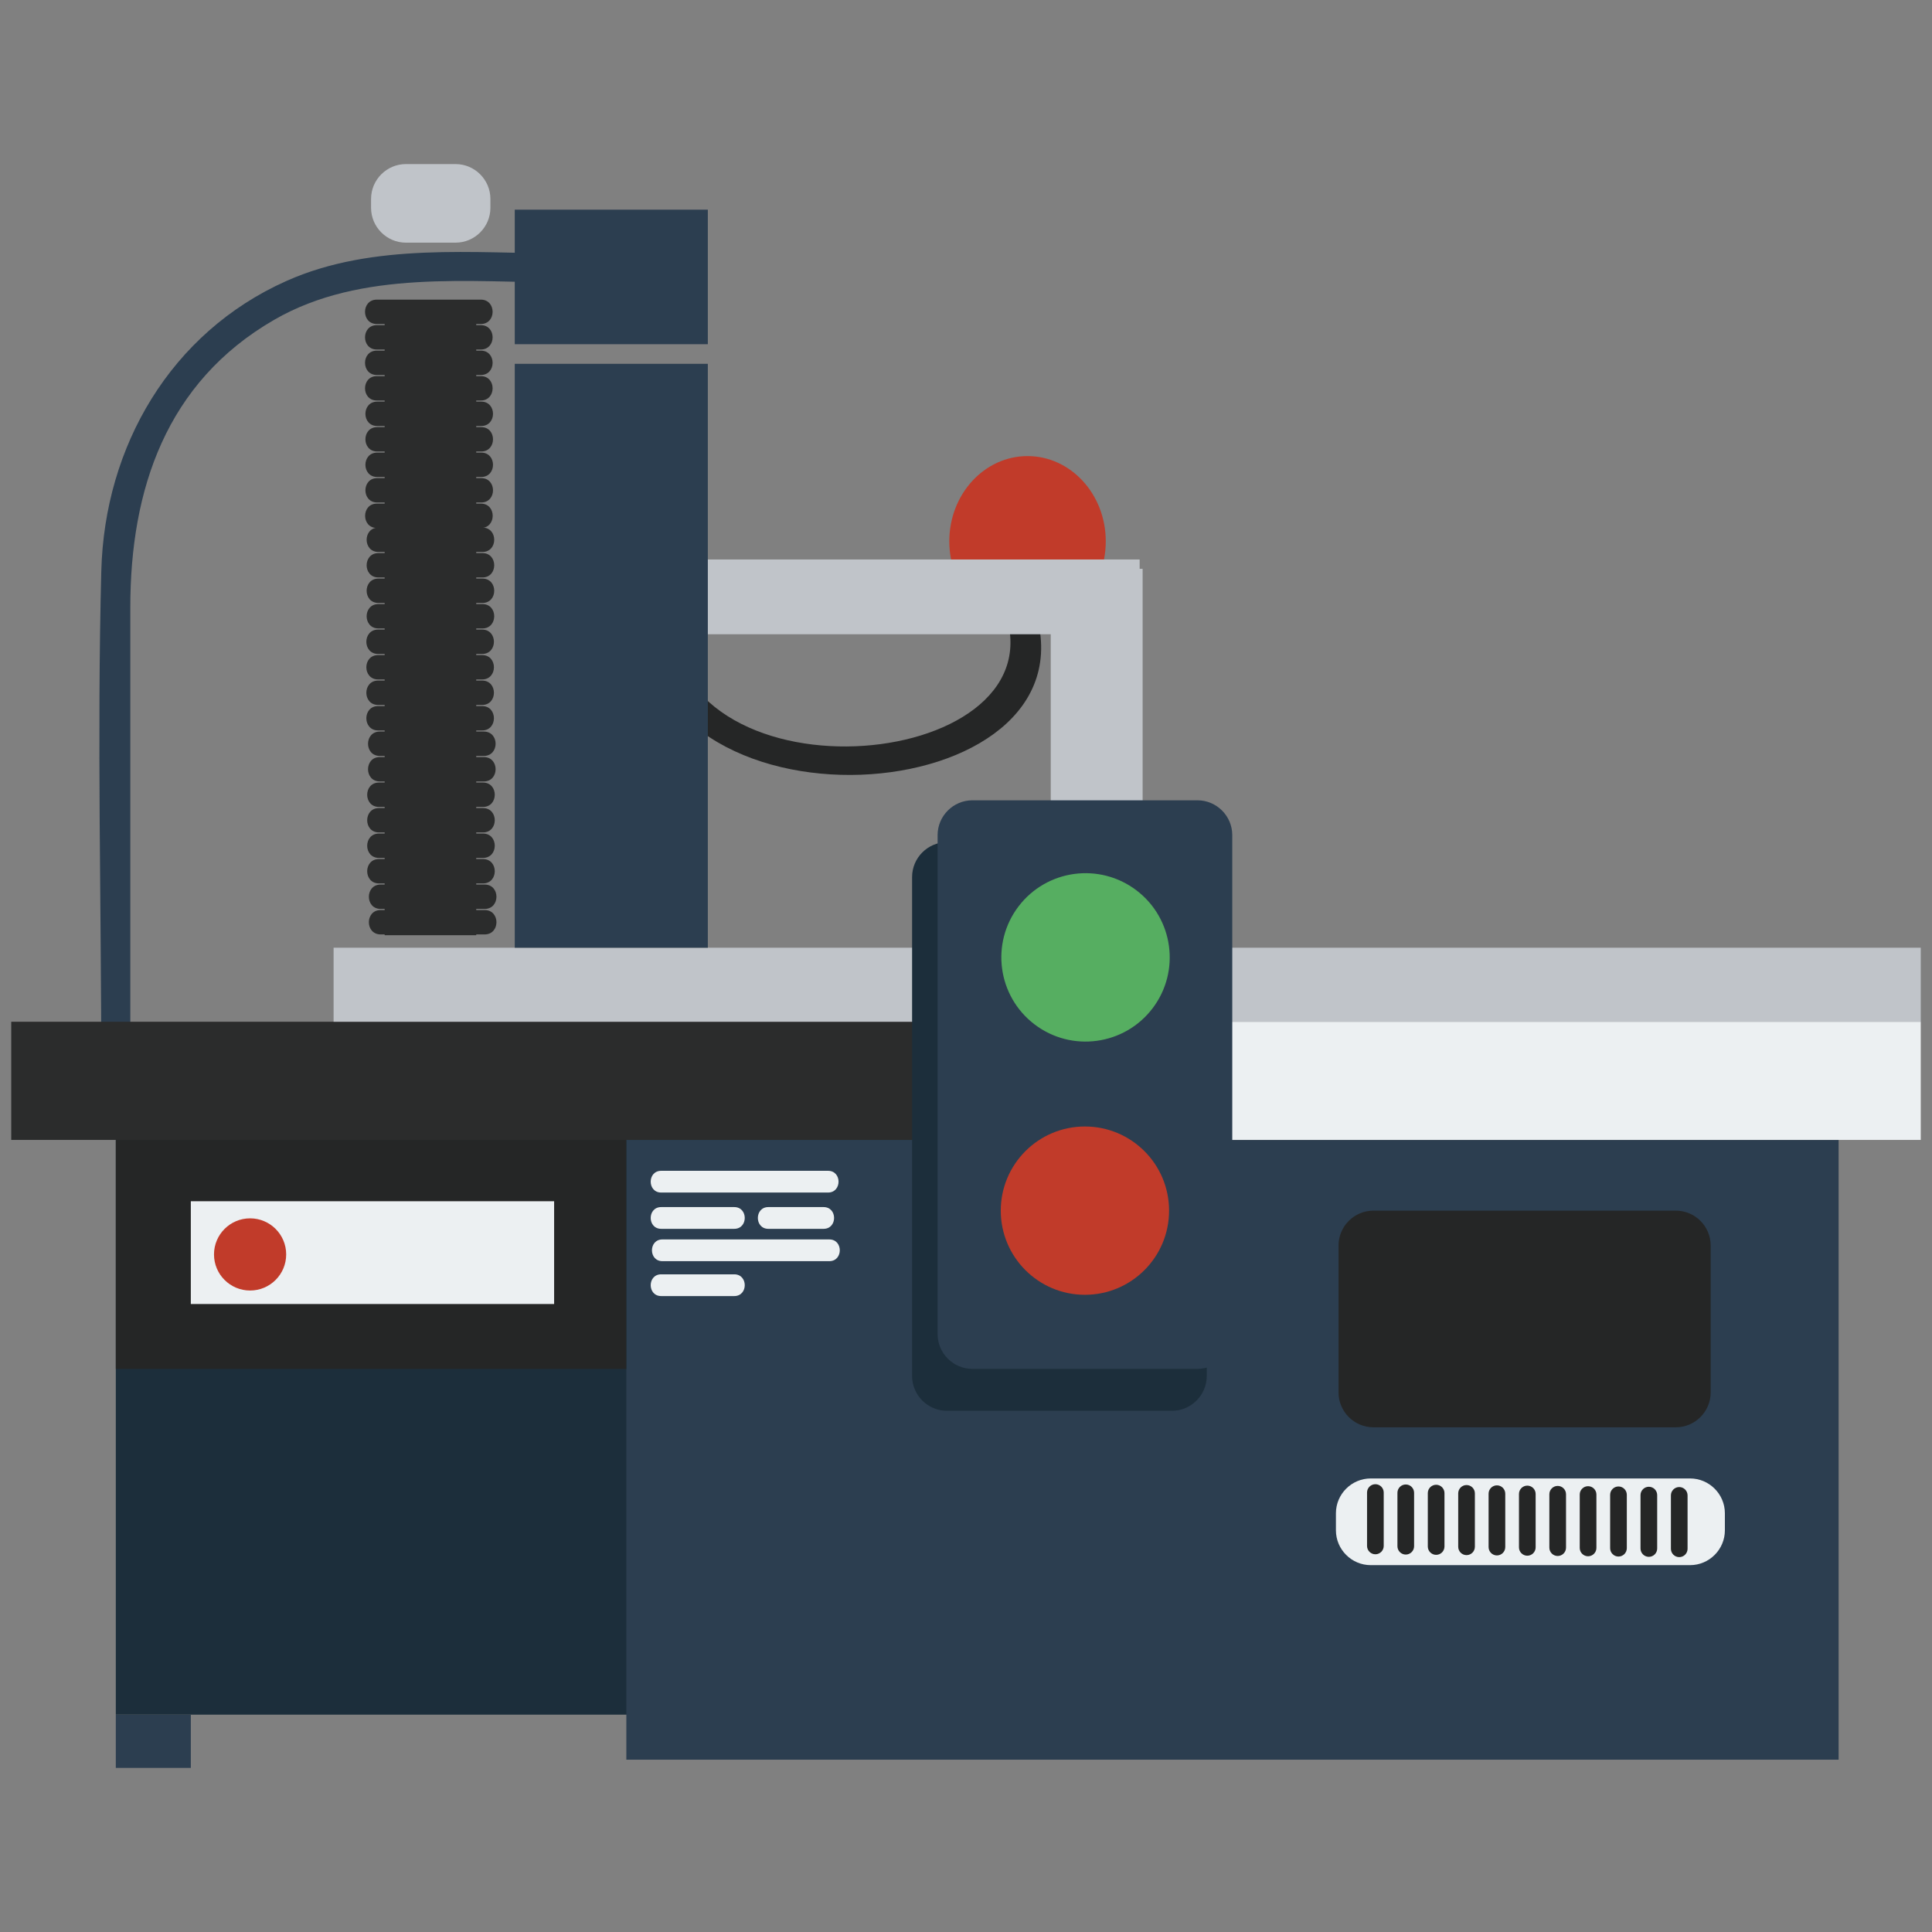 <?xml version="1.0" encoding="utf-8"?>
<!-- Generator: Adobe Illustrator 27.2.0, SVG Export Plug-In . SVG Version: 6.00 Build 0)  -->
<svg version="1.1" id="Layer_1" xmlns="http://www.w3.org/2000/svg" xmlns:xlink="http://www.w3.org/1999/xlink" x="0px" y="0px"
	 viewBox="0 0 172 172" enable-background="new 0 0 172 172" xml:space="preserve">
<rect x="0" y="0" width="172" height="172" fill="#808080" stroke="none"/>
<g>
	<ellipse fill="#C13B2A" cx="91.478" cy="48.191" rx="6.965" ry="7.587"/>
	<path fill="#252626" d="M89.313,54.061c5.769,14.506-28.937,18.085-29.715,0.912c-0.075-1.655-2.658-1.664-2.582,0
		c0.938,20.718,42.191,17.019,34.786-1.598C91.197,51.849,88.698,52.514,89.313,54.061z"/>
	<rect x="93.544" y="50.64" fill="#C0C4C9" width="8.18" height="28.703"/>
	<rect x="60.485" y="49.809" fill="#C0C4C9" width="40.974" height="6.656"/>
	<path fill="#2C3E50" d="M50.483,22.571c-8.285,0-17.225-1.019-24.989,2.446C15.176,29.622,9.307,39.757,9.019,50.82
		c-0.387,14.872,0,29.8,0,44.677c0,1.662,2.582,1.665,2.582,0c0-13.808,0-27.617,0-41.425c0-10.465,3.17-20.033,12.803-25.598
		c7.794-4.504,17.418-3.319,26.077-3.319C52.145,25.153,52.148,22.571,50.483,22.571z"/>
	<rect x="10.31" y="101.485" fill="#1C2E3B" width="80.345" height="51.165"/>
	<rect x="55.762" y="101.485" fill="#2C3E50" width="107.924" height="55.174"/>
	<rect x="10.31" y="152.649" fill="#2C3E50" width="6.678" height="4.743"/>
	<rect x="1" y="90.964" fill="#2B2C2C" width="89.655" height="10.52"/>
	<rect x="90.655" y="90.964" fill="#ECF0F2" width="80.345" height="10.52"/>
	<rect x="29.699" y="84.373" fill="#C0C4C9" width="141.301" height="6.59"/>
	<path fill="#1C2E3B" d="M104.336,125.599H84.3c-1.704,0-3.099-1.395-3.099-3.099V78.076c0-1.704,1.395-3.099,3.099-3.099h20.035
		c1.704,0,3.099,1.395,3.099,3.099V122.5C107.434,124.204,106.04,125.599,104.336,125.599z"/>
	<rect x="10.31" y="101.485" fill="#252626" width="45.45" height="20.385"/>
	<path fill="#2C3E50" d="M106.606,121.869H86.571c-1.704,0-3.099-1.395-3.099-3.099V74.347c0-1.704,1.395-3.099,3.099-3.099h20.035
		c1.704,0,3.099,1.395,3.099,3.099v44.424C109.705,120.476,108.31,121.869,106.606,121.869z"/>
	
		<ellipse transform="matrix(0.606 -0.796 0.796 0.606 -29.742 110.46)" fill="#56AE61" cx="96.587" cy="85.241" rx="7.492" ry="7.492"/>
	<path fill="#C13B2A" d="M104.079,107.78c0,4.137-3.354,7.492-7.492,7.492c-4.137,0-7.492-3.354-7.492-7.492
		c0-4.137,3.354-7.492,7.492-7.492C100.726,100.289,104.079,103.642,104.079,107.78z"/>
	<rect x="45.828" y="32.39" fill="#2C3E50" width="17.188" height="51.984"/>
	<rect x="45.828" y="18.666" fill="#2C3E50" width="17.188" height="11.978"/>
	<path fill="#C0C4C9" d="M40.56,21.603h-4.426c-1.704,0-3.099-1.395-3.099-3.099v-0.798c0-1.704,1.395-3.099,3.099-3.099h4.426
		c1.704,0,3.099,1.395,3.099,3.099v0.798C43.659,20.208,42.264,21.603,40.56,21.603z"/>
	<rect x="34.245" y="27.074" fill="#2B2C2C" width="8.152" height="56.185"/>
	<path fill="#2B2C2C" d="M33.887,83.188h9.263c1.396,0,1.399-2.17,0-2.17c-3.088,0-6.175,0-9.263,0
		C32.491,81.018,32.488,83.188,33.887,83.188z"/>
	<path fill="#2B2C2C" d="M33.887,80.919h9.263c1.396,0,1.399-2.17,0-2.17c-3.088,0-6.175,0-9.263,0
		C32.491,78.748,32.488,80.919,33.887,80.919z"/>
	<path fill="#2B2C2C" d="M33.737,78.648H43c1.396,0,1.399-2.17,0-2.17c-3.088,0-6.175,0-9.263,0
		C32.341,76.478,32.339,78.648,33.737,78.648z"/>
	<path fill="#2B2C2C" d="M33.737,76.378H43c1.396,0,1.399-2.17,0-2.17c-3.088,0-6.175,0-9.263,0
		C32.341,74.209,32.339,76.378,33.737,76.378z"/>
	<path fill="#2B2C2C" d="M33.737,74.109H43c1.396,0,1.399-2.17,0-2.17c-3.088,0-6.175,0-9.263,0
		C32.341,71.938,32.339,74.109,33.737,74.109z"/>
	<path fill="#2B2C2C" d="M33.737,71.838H43c1.396,0,1.399-2.17,0-2.17c-3.088,0-6.175,0-9.263,0
		C32.341,69.669,32.339,71.838,33.737,71.838z"/>
	<path fill="#2B2C2C" d="M33.812,69.569h9.263c1.396,0,1.399-2.17,0-2.17c-3.088,0-6.175,0-9.263,0
		C32.416,67.399,32.413,69.569,33.812,69.569z"/>
	<path fill="#2B2C2C" d="M33.812,67.298h9.263c1.396,0,1.399-2.17,0-2.17c-3.088,0-6.175,0-9.263,0
		C32.416,65.129,32.413,67.298,33.812,67.298z"/>
	<path fill="#2B2C2C" d="M33.662,65.029h9.263c1.396,0,1.399-2.17,0-2.17c-3.088,0-6.175,0-9.263,0
		C32.266,62.859,32.264,65.029,33.662,65.029z"/>
	<path fill="#2B2C2C" d="M33.662,62.759h9.263c1.396,0,1.399-2.17,0-2.17c-3.088,0-6.175,0-9.263,0
		C32.266,60.588,32.264,62.759,33.662,62.759z"/>
	<path fill="#2B2C2C" d="M33.662,60.489h9.263c1.396,0,1.399-2.17,0-2.17c-3.088,0-6.175,0-9.263,0
		C32.266,58.319,32.264,60.489,33.662,60.489z"/>
	<path fill="#2B2C2C" d="M33.662,58.219h9.263c1.396,0,1.399-2.17,0-2.17c-3.088,0-6.175,0-9.263,0
		C32.266,56.049,32.264,58.219,33.662,58.219z"/>
	<path fill="#2B2C2C" d="M33.688,55.948h9.263c1.396,0,1.399-2.17,0-2.17c-3.088,0-6.175,0-9.263,0
		C32.292,53.779,32.291,55.948,33.688,55.948z"/>
	<path fill="#2B2C2C" d="M33.688,53.679h9.263c1.396,0,1.399-2.17,0-2.17c-3.088,0-6.175,0-9.263,0
		C32.292,51.509,32.291,53.679,33.688,53.679z"/>
	<path fill="#2B2C2C" d="M33.688,51.409h9.263c1.396,0,1.399-2.17,0-2.17c-3.088,0-6.175,0-9.263,0
		C32.292,49.238,32.291,51.409,33.688,51.409z"/>
	<path fill="#2B2C2C" d="M33.688,49.139h9.263c1.396,0,1.399-2.17,0-2.17c-3.088,0-6.175,0-9.263,0
		C32.292,46.969,32.291,49.139,33.688,49.139z"/>
	<path fill="#2B2C2C" d="M33.553,47.005h9.263c1.396,0,1.399-2.17,0-2.17c-3.088,0-6.175,0-9.263,0
		C32.157,44.835,32.154,47.005,33.553,47.005z"/>
	<path fill="#2B2C2C" d="M33.58,44.735h9.263c1.396,0,1.399-2.17,0-2.17c-3.088,0-6.175,0-9.263,0
		C32.183,42.565,32.181,44.735,33.58,44.735z"/>
	<path fill="#2B2C2C" d="M33.58,42.464h9.263c1.396,0,1.399-2.17,0-2.17c-3.088,0-6.175,0-9.263,0
		C32.183,40.295,32.181,42.464,33.58,42.464z"/>
	<path fill="#2B2C2C" d="M33.58,40.195h9.263c1.396,0,1.399-2.17,0-2.17c-3.088,0-6.175,0-9.263,0
		C32.183,38.025,32.181,40.195,33.58,40.195z"/>
	<path fill="#2B2C2C" d="M33.58,37.925h9.263c1.396,0,1.399-2.17,0-2.17c-3.088,0-6.175,0-9.263,0
		C32.183,35.756,32.181,37.925,33.58,37.925z"/>
	<path fill="#2B2C2C" d="M33.545,35.655h9.263c1.396,0,1.399-2.17,0-2.17c-3.088,0-6.175,0-9.263,0
		C32.149,33.485,32.146,35.655,33.545,35.655z"/>
	<path fill="#2B2C2C" d="M33.545,33.385h9.263c1.396,0,1.399-2.17,0-2.17c-3.088,0-6.175,0-9.263,0
		C32.149,31.216,32.146,33.385,33.545,33.385z"/>
	<path fill="#2B2C2C" d="M33.545,31.116h9.263c1.396,0,1.399-2.17,0-2.17c-3.088,0-6.175,0-9.263,0
		C32.149,28.945,32.146,31.116,33.545,31.116z"/>
	<path fill="#2B2C2C" d="M33.545,28.845h9.263c1.396,0,1.399-2.17,0-2.17c-3.088,0-6.175,0-9.263,0
		C32.149,26.675,32.146,28.845,33.545,28.845z"/>
	<path fill="#252626" d="M149.197,127.068h-26.931c-1.704,0-3.099-1.395-3.099-3.099v-13.09c0-1.704,1.395-3.099,3.099-3.099h26.931
		c1.704,0,3.099,1.395,3.099,3.099v13.09C152.295,125.673,150.901,127.068,149.197,127.068z"/>
	<path fill="#ECF0F2" d="M150.462,139.34h-28.43c-1.704,0-3.099-1.395-3.099-3.099v-1.52c0-1.704,1.395-3.099,3.099-3.099h28.43
		c1.704,0,3.099,1.395,3.099,3.099v1.52C153.561,137.946,152.167,139.34,150.462,139.34z"/>
	<path fill="#252626" d="M149.497,138.626c-0.408,0-0.742-0.334-0.742-0.742v-4.755c0-0.408,0.334-0.742,0.742-0.742
		c0.408,0,0.742,0.334,0.742,0.742v4.755C150.239,138.292,149.905,138.626,149.497,138.626z"/>
	<path fill="#252626" d="M146.792,138.601c-0.408,0-0.742-0.334-0.742-0.742v-4.755c0-0.408,0.334-0.742,0.742-0.742
		c0.408,0,0.742,0.334,0.742,0.742v4.755C147.534,138.267,147.2,138.601,146.792,138.601z"/>
	<path fill="#252626" d="M144.088,138.575c-0.408,0-0.742-0.334-0.742-0.742v-4.755c0-0.408,0.334-0.742,0.742-0.742
		c0.408,0,0.742,0.334,0.742,0.742v4.755C144.828,138.242,144.495,138.575,144.088,138.575z"/>
	<path fill="#252626" d="M141.381,138.55c-0.408,0-0.742-0.334-0.742-0.742v-4.755c0-0.408,0.334-0.742,0.742-0.742
		c0.408,0,0.742,0.334,0.742,0.742v4.755C142.123,138.216,141.789,138.55,141.381,138.55z"/>
	<path fill="#252626" d="M138.676,138.525c-0.408,0-0.742-0.334-0.742-0.742v-4.755c0-0.408,0.334-0.742,0.742-0.742
		c0.408,0,0.742,0.334,0.742,0.742v4.755C139.418,138.191,139.084,138.525,138.676,138.525z"/>
	<path fill="#252626" d="M135.971,138.5c-0.408,0-0.742-0.334-0.742-0.742v-4.755c0-0.408,0.334-0.742,0.742-0.742
		c0.408,0,0.742,0.334,0.742,0.742v4.755C136.714,138.165,136.379,138.5,135.971,138.5z"/>
	<path fill="#252626" d="M133.267,138.475c-0.408,0-0.742-0.334-0.742-0.742v-4.755c0-0.408,0.334-0.742,0.742-0.742
		c0.408,0,0.742,0.334,0.742,0.742v4.755C134.009,138.14,133.674,138.475,133.267,138.475z"/>
	<path fill="#252626" d="M130.562,138.448c-0.408,0-0.742-0.334-0.742-0.742v-4.755c0-0.408,0.334-0.742,0.742-0.742
		c0.408,0,0.742,0.334,0.742,0.742v4.755C131.302,138.114,130.97,138.448,130.562,138.448z"/>
	<path fill="#252626" d="M127.855,138.423c-0.408,0-0.742-0.334-0.742-0.742v-4.755c0-0.408,0.334-0.742,0.742-0.742
		s0.742,0.334,0.742,0.742v4.755C128.597,138.089,128.265,138.423,127.855,138.423z"/>
	<path fill="#252626" d="M125.151,138.398c-0.408,0-0.742-0.334-0.742-0.742V132.9c0-0.408,0.334-0.742,0.742-0.742
		s0.742,0.334,0.742,0.742v4.755C125.893,138.064,125.558,138.398,125.151,138.398z"/>
	<path fill="#252626" d="M122.446,138.373c-0.408,0-0.742-0.334-0.742-0.742v-4.755c0-0.408,0.334-0.742,0.742-0.742
		s0.742,0.334,0.742,0.742v4.755C123.188,138.039,122.854,138.373,122.446,138.373z"/>
	<rect x="16.988" y="106.943" fill="#ECF0F2" width="32.344" height="9.149"/>
	<circle fill="#C13B2A" cx="22.265" cy="111.678" r="3.213"/>
	<path fill="#ECF0F2" d="M58.865,106.169h14.853c1.246,0,1.249-1.936,0-1.936c-4.95,0-9.901,0-14.853,0
		C57.619,104.233,57.617,106.169,58.865,106.169z"/>
	<path fill="#ECF0F2" d="M58.976,112.278h14.853c1.246,0,1.249-1.936,0-1.936c-4.95,0-9.901,0-14.853,0
		C57.73,110.341,57.729,112.278,58.976,112.278z"/>
	<path fill="#ECF0F2" d="M58.865,109.399h6.503c1.246,0,1.249-1.936,0-1.936c-2.168,0-4.335,0-6.503,0
		C57.619,107.461,57.617,109.399,58.865,109.399z"/>
	<path fill="#ECF0F2" d="M58.865,115.385h6.503c1.246,0,1.249-1.936,0-1.936c-2.168,0-4.335,0-6.503,0
		C57.619,113.448,57.617,115.385,58.865,115.385z"/>
	<path fill="#ECF0F2" d="M68.405,109.399h4.916c1.246,0,1.249-1.936,0-1.936c-1.639,0-3.277,0-4.916,0
		C67.159,107.461,67.156,109.399,68.405,109.399z"/>
</g>
</svg>
